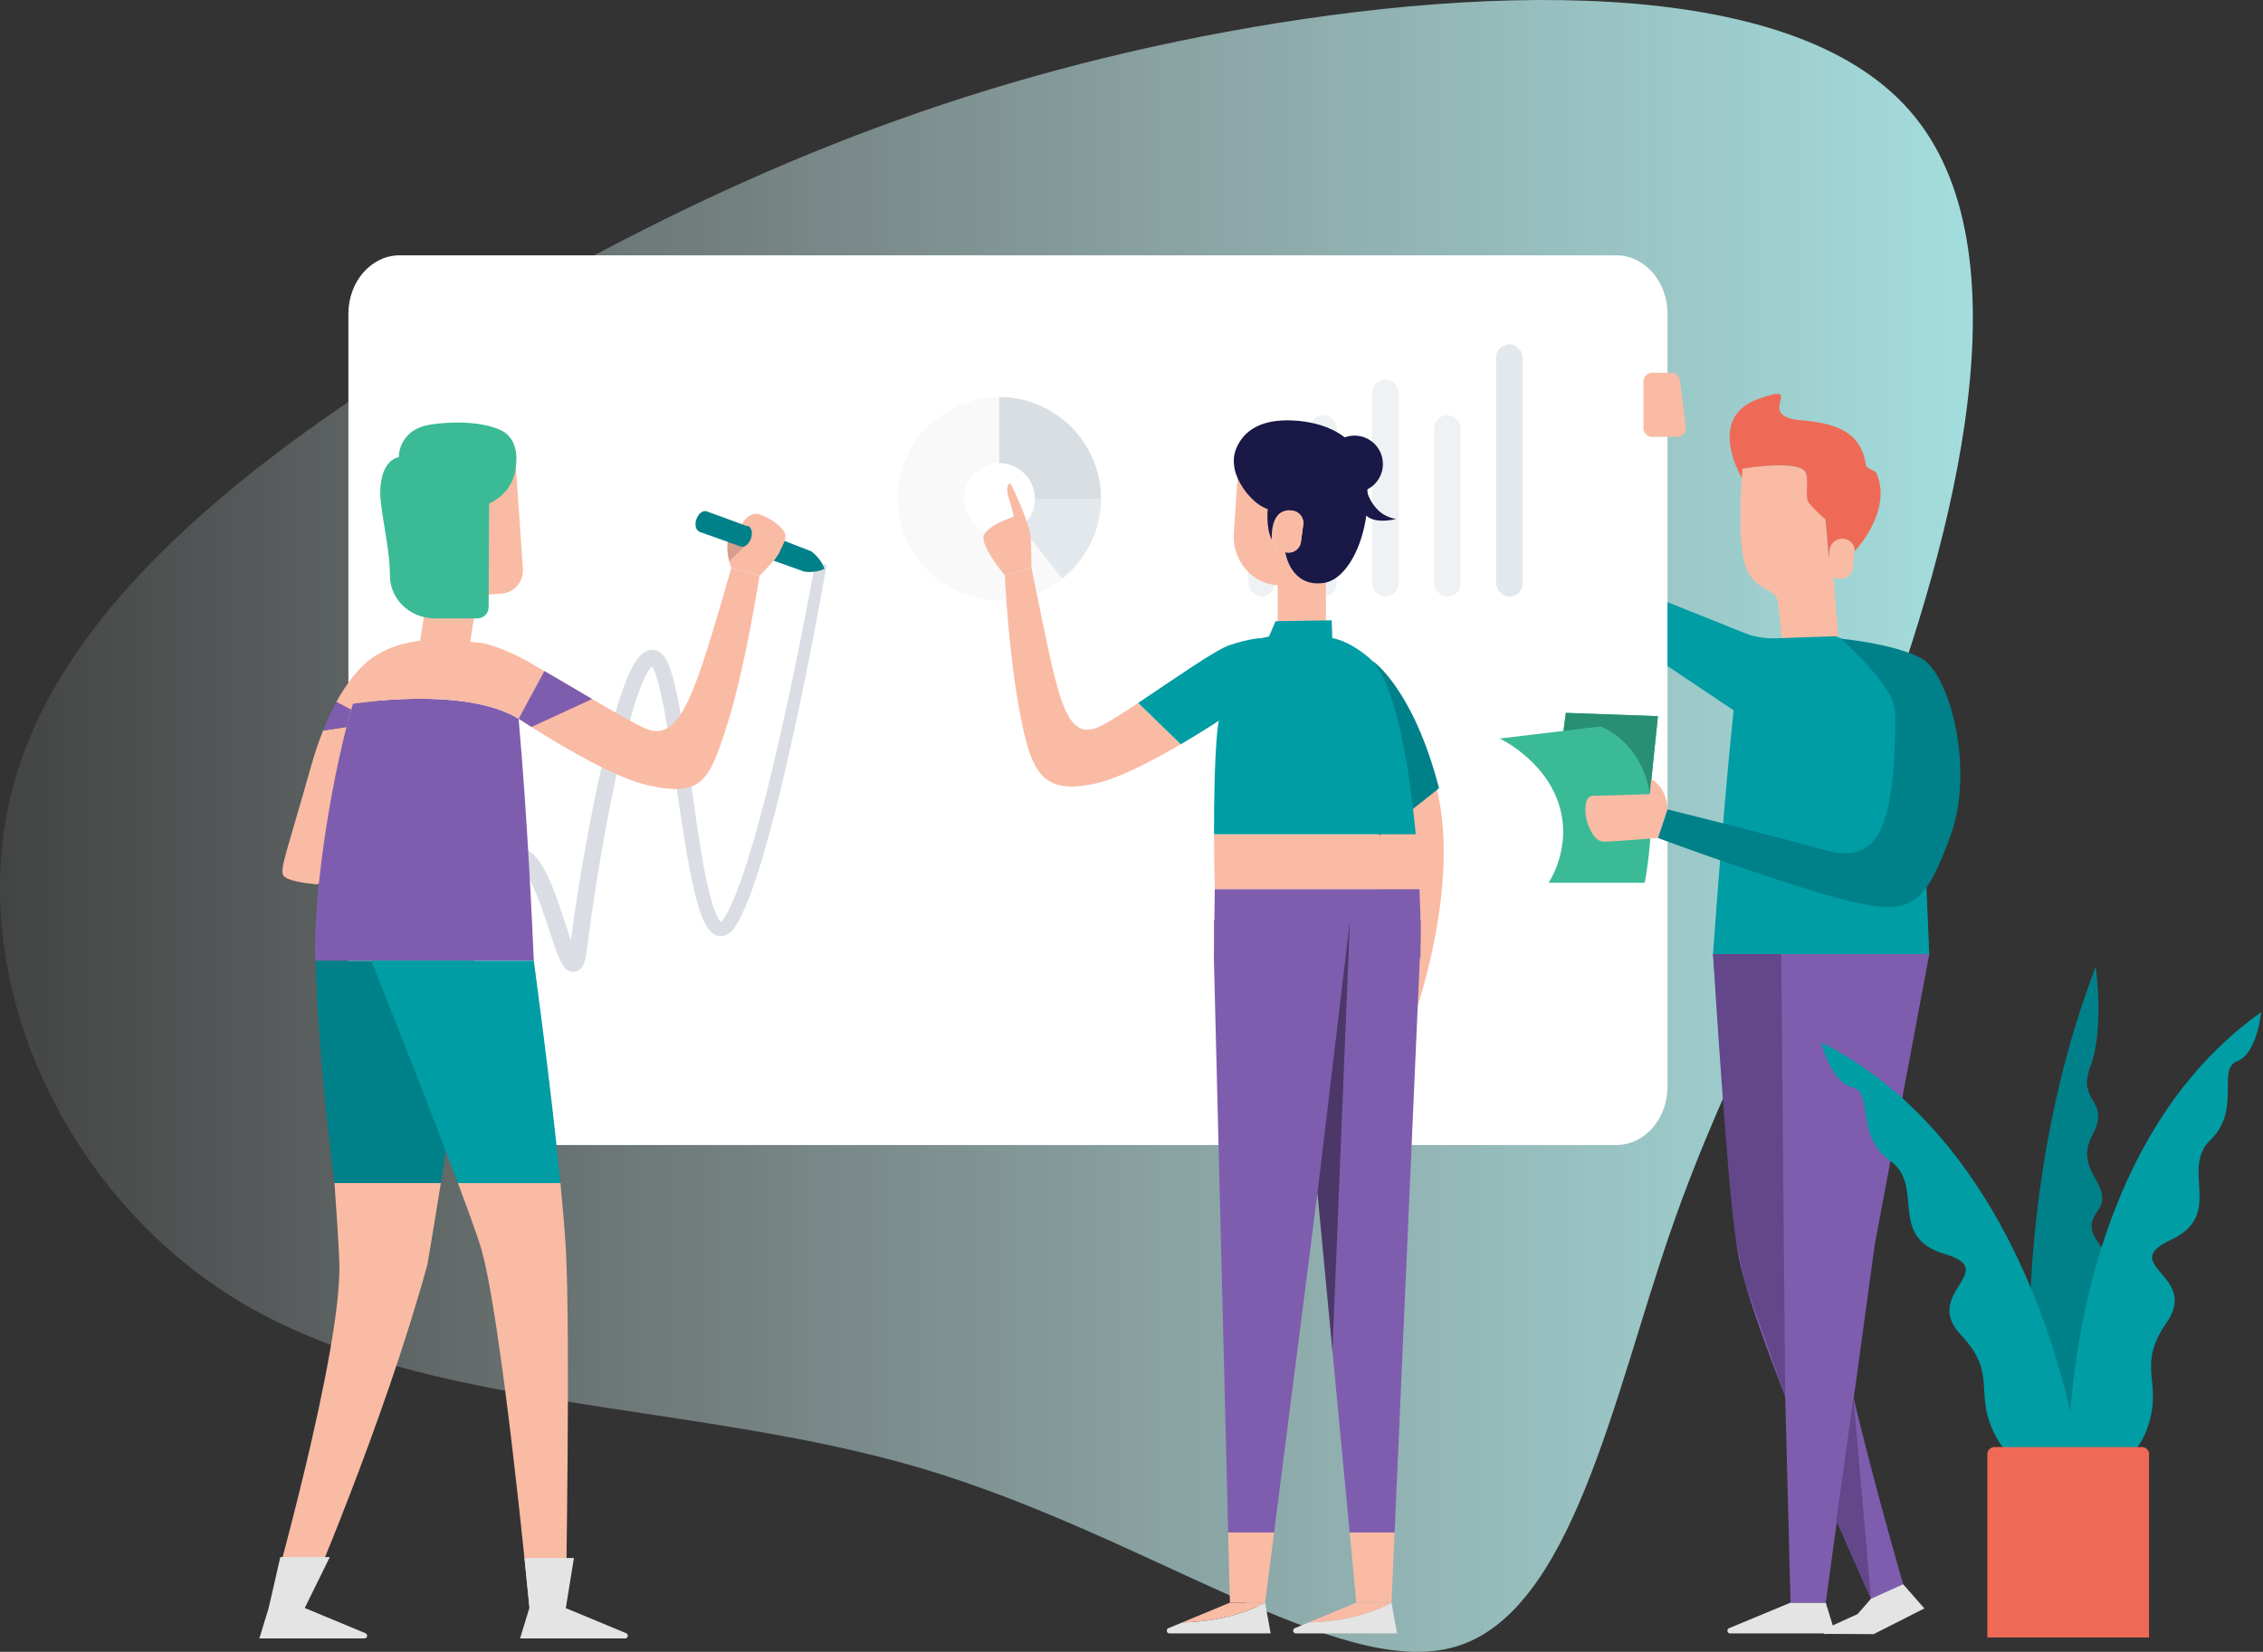 <svg xmlns="http://www.w3.org/2000/svg" xmlns:xlink="http://www.w3.org/1999/xlink" width="585px" height="427px" viewBox="0 0 585 427"><rect x="0" y="0" width="585" height="427" fill="#333333" stroke="none"/><title>FDA4156D-F283-49BD-A39E-7A48137CD781</title><desc>Created with sketchtool.</desc><defs><linearGradient x1="100%" y1="50%" x2="-2.22044605e-14%" y2="50%" id="linearGradient-1"><stop stop-color="#A4E0E0" offset="0%"></stop><stop stop-color="#E4F1F1" stop-opacity="0.078" offset="100%"></stop></linearGradient></defs><g id="--FINAL-Page-Designs" stroke="none" stroke-width="1" fill="none" fill-rule="evenodd"><g id="Services" transform="translate(-722, -2753)"><g id="Group-53" transform="translate(-83, 726)"><g id="Group-32" transform="translate(211, 2027)"><g id="Group-2-Copy-2"><g id="blob-shape" transform="translate(594, 0)"><g id="Group-6"><g id="finance-illustration"><path d="M493.688,28.642 C525.011,64.36 505.003,138.981 485.409,191.675 C465.953,244.369 446.773,275.136 431.87,318.282 C416.968,361.427 406.343,416.832 376.262,425.674 C346.181,434.515 296.782,396.91 237.862,379.463 C178.942,362.134 110.363,364.963 62.896,337.025 C15.567,309.087 -10.651,250.263 4.114,200.752 C18.74,151.359 74.349,111.16 129.957,79.096 C185.703,47.032 241.588,22.983 310.719,9.427 C379.988,-4.13 462.503,-7.195 493.688,28.642 Z" id="Path" fill="url(#linearGradient-1)" fill-rule="nonzero"></path><g id="Object" transform="translate(67, 66)"><path d="M364.062,15.097 L364.062,214.915 C364.062,223.247 358.122,230 350.807,230 L36.306,230 C28.991,230 23.062,223.247 23.062,214.915 L23.062,15.097 C23.062,6.765 28.991,0 36.306,0 L350.807,0 C358.122,0 364.062,6.765 364.062,15.097" id="Fill-1" fill="#FFFFFF"></path><g id="Group-24" transform="translate(165, 23)" opacity="0.475"><g id="Group-14"><g id="Graph" transform="translate(90.691, 0)"><rect id="Value" fill="#DDE3E9" x="0" y="36.608" width="6.864" height="28.6" rx="3.432"></rect><rect id="Value" fill="#DDE3E9" x="16.016" y="18.304" width="6.864" height="46.904" rx="3.432"></rect><rect id="Value" fill="#DDE3E9" x="32.032" y="9.152" width="6.864" height="56.056" rx="3.432"></rect><rect id="Value" fill="#DDE3E9" x="48.048" y="18.304" width="6.864" height="46.904" rx="3.432"></rect><rect id="Value" fill="#C5CFD6" x="64.064" y="0" width="6.864" height="65.208" rx="3.432"></rect></g><g id="Chart" transform="translate(0, 13.62)"><path d="M33.234,32.608 C31.544,34.398 29.148,35.521 26.484,35.521 C21.364,35.521 17.214,31.398 17.214,26.312 C17.214,21.226 21.364,17.103 26.484,17.103 L26.484,0 C11.92,0 0,11.843 0,26.312 C0,40.781 11.92,52.624 26.484,52.624 C34.134,52.624 41.047,49.409 45.76,44.294 L33.234,32.608 Z" id="Value" fill="#F2F2F2"></path><path d="M26.312,0 L26.312,17.103 C31.398,17.103 35.521,21.226 35.521,26.312 L52.624,26.312 C52.624,11.843 40.781,0 26.312,0 Z" id="Value" fill="#AFB9C5"></path><path d="M35.547,26.312 C35.547,29.235 34.171,31.834 32.032,33.511 L42.553,46.904 C48.677,42.109 52.624,34.677 52.624,26.312 L35.547,26.312 Z" id="Value" fill="#C5CFD6"></path></g></g></g><polygon id="Fill-16" fill="#F9BBA4" points="263.301 97.415 275.759 97.415 275.759 71.194 263.301 71.194"></polygon><path d="M199.626,80.74 C199.626,80.74 199.656,76.741 199.452,73.075 C199.248,69.409 195.074,60.653 194.463,59.431 C193.852,58.209 192.834,59.838 193.75,62.689 C194.666,65.54 195.074,67.576 195.074,67.576 C195.074,67.576 187.234,70.02 187.234,73.075 C187.234,76.13 192.753,82.746 192.753,82.746 L199.626,80.74 Z" id="Fill-17" fill="#F9BBA4"></path><g id="Group-27" transform="translate(251.528, 42.273)"><g id="Group-26" transform="translate(0.385, 0.384)"><g id="Group-25" transform="translate(0, 0)"><path d="M13.81,34.163 L13.343,34.107 L13.288,34.096 C12.255,33.963 11.4,33.341 10.934,32.487 C10.612,31.909 10.456,31.232 10.556,30.521 L11.156,26.035 C11.323,24.769 12.211,23.77 13.355,23.425 C13.776,23.281 14.243,23.237 14.72,23.303 L15.253,23.37 C16.985,23.603 18.218,25.202 17.985,26.934 L17.385,31.432 C17.33,31.809 17.219,32.164 17.052,32.487 C16.453,33.641 15.175,34.341 13.81,34.163 M18.262,2.449 L14.465,2.194 C7.536,1.728 1.54,6.947 1.073,13.876 L1.007,14.909 L0.029,29.233 C-0.204,32.664 0.963,35.962 3.05,38.427 C3.05,38.427 3.172,38.582 3.394,38.826 C5.493,41.103 8.402,42.569 11.711,42.624 C14.654,42.669 21.105,42.28 23.337,40.792 C26.468,38.704 28.623,35.24 28.9,31.198 L29.944,15.841 C30.411,8.924 25.18,2.927 18.262,2.449" id="Fill-19" fill="#F9BBA4"></path><path d="M23.337,42.025 C14.648,43.3 13.344,34.107 13.344,34.107 L13.81,34.163 C15.553,34.396 17.152,33.175 17.385,31.432 L17.985,26.934 C18.218,25.202 16.986,23.603 15.253,23.37 L14.72,23.303 C14.243,23.237 13.777,23.281 13.355,23.425 L13.355,23.414 C9.357,24.169 9.846,30.854 9.846,30.854 C8.258,27.723 8.813,22.937 8.813,22.937 C5.782,21.971 2.617,18.562 1.007,14.909 C-0.214,12.166 -0.263,9.419 0.696,7.18 C2.841,2.165 7.75,-0.34 15.334,0.037 C22.929,0.404 31.833,3.533 33.854,12.563 C36.776,25.614 30.903,40.914 23.337,42.025" id="Fill-26" fill="#191847"></path><path d="M38.577,11.296 C38.577,15.353 35.288,18.642 31.231,18.642 C27.173,18.642 23.884,15.353 23.884,11.296 C23.884,7.239 27.173,3.95 31.231,3.95 C35.288,3.95 38.577,7.239 38.577,11.296" id="Fill-28" fill="#191847"></path></g></g><path d="M18.37,27.319 L17.77,31.816 C17.537,33.559 15.938,34.78 14.195,34.547 L13.728,34.492 L13.673,34.481 C11.929,34.247 10.708,32.649 10.942,30.905 L11.541,26.419 C11.708,25.153 12.596,24.154 13.74,23.81 C14.161,23.665 14.628,23.621 15.105,23.687 L15.639,23.754 C17.37,23.987 18.603,25.587 18.37,27.319" id="Fill-23" fill="#F9BBA4"></path><path d="M34.114,15.753 C34.114,15.753 34.956,24.767 42.37,25.863 C42.37,25.863 29.48,29.654 34.114,15.753" id="Fill-29" fill="#191847"></path></g><path d="M238.242,126.396 C230.538,130.908 222.118,135.23 216.187,136.537 C202.338,139.604 199.599,133.622 196.733,118.73 C193.617,102.481 192.75,82.751 192.75,82.751 L199.628,80.745 C206.352,113.13 207.83,126.157 217.205,121.834 C219.354,120.841 223.036,118.504 227.22,115.714 L238.242,126.396 Z" id="Fill-20" fill="#F9BBA4"></path><path d="M259.115,98.962 L257.532,113.98 C257.532,113.98 248.534,120.364 238.242,126.396 L227.221,115.714 C236.043,109.845 247.127,102.016 250.846,100.772 C256.2,98.988 258.964,98.962 259.115,98.962" id="Fill-21" fill="#009DA5"></path><path d="M261.466,356.246 L235.326,356.245 C234.547,356.245 234.346,355.189 235.05,354.887 L238.631,353.405 C252.04,353.153 260.045,348.29 260.045,348.29 L261.466,356.246 Z" id="Fill-22" fill="#E4E4E4"></path><path d="M303.95,176.274 C301.562,188.791 298.156,198.04 298.156,198.04 L290.39,198.04 L288.668,149.657 L290.566,148.162 L299.941,140.71 L304.264,137.292 C307.519,149.871 306.186,164.524 303.95,176.274" id="Fill-24" fill="#F9BBA4"></path><path d="M299.951,163.855 L247.024,163.855 C247.024,163.855 246.857,157.698 246.833,149.654 L298.966,149.654 C299.405,154.4 299.737,159.192 299.951,163.855" id="Fill-30" fill="#F9BBA4"></path><path d="M305,137.768 L289.6,150 L288,105 C288,105 298.361,112.086 305,137.768" id="Fill-25" fill="#008189"></path><path d="M298.966,149.654 L246.834,149.654 C246.81,141.289 246.964,130.884 247.652,123.255 C248.53,113.526 254.973,104.367 259.113,98.957 L261.047,98.542 L262.732,94.591 L277.254,94.353 L277.408,98.957 C277.408,98.957 281.478,99.384 287.054,104.165 C293.081,109.327 297.067,129.081 298.966,149.654" id="Fill-31" fill="#009DA5"></path><path d="M300.197,181.552 L246.8,181.552 L247.026,163.858 L299.945,163.858 C300.234,170.116 300.322,176.148 300.197,181.552" id="Fill-32" fill="#7F5DAE"></path><polygon id="Fill-33" fill="#F9BBA4" points="293.506 330.143 292.715 348.29 283.617 348.29 281.895 330.143"></polygon><polygon id="Fill-34" fill="#F9BBA4" points="262.365 330.143 260.041 348.29 250.942 348.29 250.49 330.143"></polygon><path d="M300.252,171.951 L246.831,171.951 L246.977,181.062 L246.782,181.062 L250.49,330.143 L262.366,330.143 L273.576,242.376 L281.894,330.143 L293.519,330.143 L300.066,181.062 L300.06,181.062 C300.23,177.138 300.252,171.951 300.252,171.951" id="Fill-35" fill="#7F5DAE"></path><path d="M260.045,348.29 C260.045,348.29 252.04,353.153 238.631,353.405 L250.947,348.29 L260.045,348.29 Z" id="Fill-36" fill="#F9BBA4"></path><path d="M294.135,356.245 L267.995,356.245 C267.217,356.245 267.015,355.189 267.719,354.887 L271.301,353.405 C274.932,353.342 278.175,352.927 280.964,352.374 C288.467,350.866 292.715,348.29 292.715,348.29 L294.135,356.245 Z" id="Fill-37" fill="#E4E4E4"></path><path d="M292.715,348.29 C292.715,348.29 288.467,350.866 280.965,352.374 C278.174,352.927 274.932,353.342 271.301,353.405 L283.617,348.29 L292.715,348.29 Z" id="Fill-38" fill="#F9BBA4"></path><polyline id="Fill-40" fill="#000000" opacity="0.4" points="273.575 242.376 273.726 241.109 281.97 171.951 277.449 283.236"></polyline><path d="M61.071,160.983 C61.724,159.547 62.448,158.121 63.488,156.811 C64.019,156.168 64.632,155.531 65.491,155.094 C65.918,154.881 66.414,154.73 66.93,154.713 C67.445,154.697 67.957,154.807 68.399,154.999 C69.287,155.392 69.933,156.005 70.485,156.63 C71.037,157.262 71.491,157.935 71.909,158.62 C72.736,159.992 73.401,161.417 74.017,162.854 C75.236,165.732 76.232,168.668 77.201,171.6 C78.179,174.522 79.063,177.495 80.186,180.289 C80.47,180.965 80.791,181.684 81.152,182.153 C81.232,182.262 81.336,182.337 81.311,182.322 C81.291,182.307 81.207,182.287 81.119,182.312 C81.04,182.327 81.012,182.368 81.023,182.354 C81.043,182.34 81.123,182.218 81.179,182.086 C81.24,181.954 81.295,181.793 81.347,181.631 C81.548,180.965 81.678,180.219 81.789,179.477 C81.899,178.737 81.98,177.969 82.08,177.2 C82.466,174.134 82.902,171.078 83.365,168.027 C84.292,161.924 85.326,155.841 86.453,149.774 C87.584,143.708 88.808,137.658 90.187,131.639 C91.581,125.625 93.077,119.626 95.062,113.749 C95.565,112.282 96.104,110.824 96.722,109.39 C97.35,107.96 98.019,106.536 98.988,105.223 C99.489,104.59 100.039,103.905 101.001,103.569 C101.479,103.402 102.079,103.46 102.524,103.7 C102.995,103.958 103.293,104.313 103.54,104.66 C104.028,105.363 104.34,106.099 104.631,106.838 C104.913,107.578 105.151,108.325 105.369,109.074 C106.221,112.076 106.801,115.116 107.347,118.156 C107.884,121.199 108.354,124.248 108.805,127.299 L111.408,145.606 C112.313,151.697 113.231,157.793 114.589,163.786 C114.934,165.281 115.314,166.768 115.767,168.229 C116.228,169.68 116.739,171.136 117.507,172.411 C117.889,173.033 118.377,173.641 118.975,173.847 C119.567,174.057 120.21,173.671 120.7,173.146 C121.201,172.617 121.605,171.981 121.978,171.315 C122.36,170.657 122.704,169.974 123.039,169.286 C124.355,166.521 125.428,163.632 126.427,160.725 C127.423,157.814 128.328,154.871 129.189,151.915 C132.601,140.078 135.381,128.062 138.005,116.021 C140.606,103.974 143.011,91.882 145.214,79.754 C143.086,91.896 140.756,104.002 138.23,116.069 C135.679,128.129 132.972,140.165 129.629,152.042 C128.785,155.008 127.897,157.963 126.916,160.89 C125.931,163.815 124.872,166.723 123.556,169.533 C123.221,170.233 122.875,170.929 122.488,171.606 C122.113,172.284 121.692,172.965 121.135,173.561 C120.855,173.856 120.534,174.134 120.133,174.326 C119.741,174.526 119.227,174.578 118.788,174.434 C117.905,174.117 117.399,173.404 116.972,172.745 C116.14,171.379 115.619,169.902 115.139,168.426 C114.669,166.946 114.276,165.447 113.919,163.942 C112.515,157.917 111.558,151.818 110.615,145.724 L107.898,127.436 C107.429,124.392 106.941,121.353 106.388,118.329 C105.827,115.309 105.229,112.288 104.379,109.364 C104.162,108.635 103.927,107.914 103.656,107.216 C103.381,106.524 103.074,105.835 102.676,105.274 C102.274,104.69 101.82,104.423 101.32,104.593 C100.8,104.76 100.279,105.303 99.855,105.874 C98.992,107.048 98.338,108.435 97.738,109.825 C97.143,111.224 96.618,112.662 96.129,114.111 C94.196,119.926 92.73,125.912 91.371,131.908 C90.026,137.912 88.833,143.952 87.734,150.009 C86.637,156.067 85.634,162.142 84.738,168.232 C84.291,171.276 83.871,174.325 83.501,177.375 C83.308,178.893 83.195,180.451 82.738,182.056 C82.673,182.262 82.606,182.466 82.507,182.684 C82.405,182.901 82.304,183.128 82.051,183.389 C81.928,183.515 81.733,183.66 81.469,183.73 C81.191,183.8 80.911,183.744 80.714,183.657 C80.34,183.472 80.172,183.259 80.011,183.071 C79.435,182.311 79.148,181.592 78.825,180.858 C77.636,177.936 76.751,174.996 75.759,172.079 C74.781,169.165 73.78,166.263 72.581,163.47 C71.977,162.078 71.326,160.708 70.555,159.443 C70.168,158.815 69.752,158.21 69.286,157.683 C68.824,157.157 68.302,156.705 67.77,156.478 C67.237,156.253 66.739,156.274 66.214,156.541 C65.692,156.803 65.194,157.289 64.756,157.833 C63.878,158.944 63.188,160.288 62.578,161.656 L62.575,161.661 C62.39,162.077 61.902,162.264 61.486,162.078 C61.07,161.893 60.883,161.405 61.069,160.989 L61.071,160.983 Z" id="Fill-41" stroke="#DADEE4" stroke-width="3" fill="#DADEE4"></path><g id="Group-22" transform="translate(0.044, 43.227)"><path d="M34.592,108.157 L21.648,115.584 L15.013,119.392 C15.013,119.392 9.961,119.04 7.46,117.973 C6.794,117.696 6.317,117.369 6.141,116.992 C5.324,115.144 7.423,109.979 13.329,88.98 C14.322,85.462 15.377,82.37 16.471,79.63 L19.738,79.128 L22.528,78.7 L23.445,75.283 L22.113,74.114 L19.914,72.203 C25.293,62.402 30.408,60.039 30.722,59.913 L30.734,59.9 L32.305,79.555 L34.592,108.157 Z" id="Fill-66" fill="#F9BBA4"></path><path d="M142.983,33.53 C142.923,33.471 142.859,33.418 142.789,33.373 C142.785,33.37 142.763,33.353 142.763,33.353 L142.759,33.357 C142.696,33.319 142.633,33.275 142.562,33.249 L135.476,30.489 L134.314,33.752 L132.949,35.709 L140.409,38.377 C140.547,38.453 140.712,38.516 140.932,38.547 C143.863,38.963 146.07,37.827 146.07,37.827 C145.439,35.68 143.599,34.035 142.983,33.53" id="Fill-67" fill="#008189"></path><path d="M23.739,74.206 L22.533,78.7 L16.476,79.631 C17.606,76.778 18.775,74.315 19.919,72.203 L23.739,74.206 Z" id="Fill-68" fill="#7F5DAE"></path><path d="M62.558,44.232 L44.829,45.439 C41.531,45.664 38.675,43.172 38.45,39.874 L36.433,10.266 C36.208,6.968 38.7,4.112 41.998,3.887 L59.728,2.68 C63.026,2.455 65.882,4.947 66.107,8.245 L68.124,37.853 C68.348,41.151 65.857,44.007 62.558,44.232" id="Fill-69" fill="#F9BBA4"></path><path d="M57.604,36.734 L57.638,36.512 L57.208,36.445 L53.011,33.391 L52.137,35.662 L44.95,34.551 L40.728,61.868 L53.417,63.829 L55.212,52.215 C56.153,46.124 57.53,44.036 59.932,43.334 C62.335,42.631 64.696,39.937 64.696,39.937 L57.604,36.734 Z" id="Fill-72" fill="#F9BBA4"></path><path d="M66.315,11.134 C66.315,11.134 66.376,17.629 59.394,20.97 L59.264,47.824 C59.256,49.38 57.923,50.638 56.282,50.638 L45.199,50.638 C38.861,50.523 33.78,45.634 33.757,39.627 C33.726,31.825 31.153,22.719 31.254,17.896 C31.433,9.327 36.041,8.982 36.041,8.982 C36.041,8.982 35.841,1.943 44.039,0.567 C49.268,-0.311 57.511,-0.41 62.533,2.039 C67.556,4.487 66.315,11.134 66.315,11.134" id="Fill-73" fill="#3BBA96"></path><path d="M70.948,139.147 L14.422,139.147 C13.97,119.229 19.248,89.206 24.199,72.681 C24.199,72.681 44.169,69.451 58.909,73.284 C60.178,73.611 61.397,73.988 62.566,74.428 C62.617,74.44 62.654,74.453 62.692,74.478 C62.881,74.541 63.056,74.616 63.232,74.692 C63.458,74.792 63.672,74.88 63.873,74.968 C64.828,75.371 65.746,75.823 66.612,76.338 C66.876,76.477 67.015,76.564 67.015,76.564 C69.302,101.761 70.672,132.688 70.911,138.267 L70.911,138.281 C70.936,138.845 70.948,139.147 70.948,139.147" id="Fill-75" fill="#7F5DAE"></path><path d="M65.801,59.9 C60.146,57.3 57.393,56.985 57.393,56.985 L46.774,55.929 C46.774,55.929 34.471,56.043 29.13,61.17 C27.723,62.527 25.988,66.724 24.204,72.681 C24.204,72.681 53.082,68.019 67.019,76.564 L73.68,64.236 C70.199,62.213 67.333,60.604 65.801,59.9" id="Fill-76" fill="#F9BBA4"></path><path d="M129.301,39.592 C129.301,39.592 125.593,63.432 120.969,77.997 C116.357,92.562 114.497,96.873 100.548,93.793 C92.417,91.996 79.624,84.582 70.35,78.701 L67.019,76.564 L73.68,64.236 L75.804,65.48 L78.279,66.925 L80.831,68.421 L86.008,71.475 L86.02,71.475 C91.588,74.73 96.778,77.708 99.517,78.977 C108.955,83.338 112.725,69.678 122.012,37.569 L129.301,39.592 Z" id="Fill-77" fill="#F9BBA4"></path><path d="M46.912,196.603 C45.832,203.364 44.676,210.439 43.444,217.678 C31.958,259.438 11.536,306.362 11.536,306.362 L2.438,306.362 C2.438,306.362 21.666,239.042 20.673,216.773 C20.434,211.445 19.982,204.344 19.416,196.603 L46.912,196.603 Z" id="Fill-78" fill="#F9BBA4"></path><path d="M55.458,139.135 C55.458,139.135 52.655,160.059 48.219,188.36 C47.805,191.049 47.365,193.801 46.912,196.603 L19.416,196.603 C14.616,159.242 14.616,139.135 14.616,139.135 L55.458,139.135 Z" id="Fill-79" fill="#008189"></path><path d="M134.348,33.648 C133.468,35.521 129.309,39.592 129.309,39.592 L122.008,37.569 C121.781,36.979 121.593,36.401 121.455,35.848 C120.751,33.183 120.927,30.871 121.367,29.426 C121.618,28.596 121.957,28.056 122.284,27.867 C123.277,27.302 124.244,27.465 124.244,27.465 C124.772,25.492 126.934,22.966 129.284,23.733 C131.646,24.487 135.165,26.749 135.869,28.647 C136.409,30.117 135.241,31.763 134.348,33.648" id="Fill-80" fill="#F9BBA4"></path><polygon id="Fill-81" fill="#7F5DAE" points="86.008 71.475 70.35 78.701 67.02 76.564 73.68 64.236 75.804 65.48 78.279 66.926 80.83 68.421"></polygon><path d="M27.427,312.964 L11.735,306.443 L18.209,293.289 L5.418,293.289 L2.434,306.361 L-1.42108547e-14,314.319 L27.157,314.319 C27.927,314.319 28.139,313.259 27.427,312.964" id="Fill-82" fill="#E4E4E4"></path><path d="M79.209,306.274 L69.822,306.362 C69.822,306.362 62.457,229.202 57.016,212.438 C55.81,208.743 53.787,203.126 51.336,196.603 L77.839,196.603 C78.455,202.987 78.946,208.78 79.209,213.28 C80.466,235.058 79.209,306.274 79.209,306.274" id="Fill-83" fill="#F9BBA4"></path><path d="M77.839,196.603 L51.336,196.603 C50.356,193.977 49.313,191.212 48.219,188.36 C39.75,166.154 28.942,139.135 28.942,139.135 L70.953,139.147 C70.953,139.147 75.452,172.111 77.839,196.603" id="Fill-84" fill="#009DA5"></path><path d="M94.819,312.964 L79.218,306.481 L81.322,293.514 L68.531,293.514 L69.824,306.361 L67.391,314.319 L94.548,314.319 C95.318,314.319 95.53,313.259 94.819,312.964" id="Fill-85" fill="#E4E4E4"></path><path d="M125.552,31.939 L121.455,35.848 C120.751,33.183 120.927,30.871 121.367,29.426 L125.552,31.939 Z" id="Fill-91" fill="#000000" opacity="0.15"></path><path d="M126.34,26.766 C126.194,26.714 126.04,26.703 125.883,26.711 L125.884,26.707 L115.582,22.939 C115.581,22.939 115.581,22.938 115.58,22.938 C115.58,22.938 115.579,22.938 115.578,22.938 L115.423,22.881 L115.414,22.907 C114.529,22.735 113.476,23.604 112.992,24.964 C112.508,26.324 112.775,27.663 113.57,28.089 L113.541,28.169 L124.459,32.054 C125.383,32.383 126.554,31.466 127.074,30.006 C127.594,28.546 127.265,27.095 126.34,26.766" id="Fill-92" fill="#008189"></path></g><path d="M375.824,180.643 C375.824,180.643 380.223,235.938 381.898,255.207 C383.574,274.475 416.673,347.269 416.673,347.269 L424.974,343.531 C424.974,343.531 406.823,281.388 405.513,259.396 C404.234,237.904 413.996,180.643 413.996,180.643 L375.824,180.643 Z" id="Fill-42" fill="#7F5DAE"></path><path d="M430.46,349.785 L417.353,356.433 L408.28,356.383 L405.239,356.371 C404.535,356.685 403.907,355.805 404.434,355.239 L413.206,351.243 L416.675,347.272 L424.969,343.527 L430.46,349.785 Z" id="Fill-43" fill="#E4E4E4"></path><path d="M404.972,348.288 L407.405,356.246 L380.248,356.246 C379.478,356.246 379.266,355.186 379.978,354.891 L395.867,348.288 L404.972,348.288 Z" id="Fill-44" fill="#E4E4E4"></path><path d="M394.026,106.199 C394.026,106.199 394.989,108.244 398.969,108.244 C402.686,108.244 408.788,105.698 408.788,105.698 L406.972,83.167 C407.427,83.449 407.963,83.637 408.534,83.671 C410.316,83.754 411.863,82.457 412.009,80.743 L412.356,76.507 C412.501,74.793 411.171,73.347 409.385,73.25 C407.603,73.167 406.059,74.478 405.91,76.178 L405.738,78.303 L404.82,68.243 L400.311,63.553 C400.311,63.553 400.879,56.974 399.363,55.638 C396.453,53.075 383.377,55.149 383.377,55.149 C383.377,55.149 383.308,56.078 383.214,57.59 C382.901,62.567 382.438,73.865 383.956,79.504 C384.938,83.152 386.804,84.671 388.535,85.749 C388.535,85.749 388.738,85.883 389.093,86.076 C390.675,86.992 392.247,87.616 392.531,89.321 C393.457,94.877 394.026,106.199 394.026,106.199" id="Fill-52" fill="#F9BBA4"></path><path d="M383.283,57.588 C383.373,56.076 383.442,55.145 383.442,55.145 C383.442,55.145 396.666,52.934 399.436,55.639 C400.877,57.045 399.52,61.748 400.375,63.548 C401.068,65.005 404.89,68.246 404.89,68.246 L405.805,78.308 L405.979,76.183 C406.122,74.471 407.669,73.159 409.453,73.253 C411.237,73.348 412.569,74.798 412.426,76.509 C412.426,76.509 422.289,66.276 418.116,56.394 C417.723,55.462 415.5,55.213 415.358,54.237 C414.281,46.846 409.585,43.509 398.582,42.637 C385.878,41.63 400.713,32.346 387.336,37.215 C373.958,42.084 383.283,57.588 383.283,57.588" id="Fill-53" fill="#EF6A56"></path><polygon id="Fill-45" fill="#3BBA96" points="359.502 139.291 361.589 119.131 337.777 118.277 337.113 123.4 343.818 140.06"></polygon><polygon id="Fill-46" fill="#288F72" points="359.502 139.291 361.589 119.131 337.777 118.277 337.113 123.4 343.818 140.06"></polygon><path d="M359.502,139.291 C359.502,139.291 358.269,126.816 346.789,121.787 L320.679,124.913 C320.679,124.913 332.085,130.231 335.88,141.616 C339.675,152.999 333.318,162.201 333.318,162.201 L358.174,162.201 C358.174,162.201 360.641,149.774 359.502,139.291" id="Fill-47" fill="#3BBA96"></path><path d="M392.769,98.97 C392.769,98.97 388.705,99.377 384.621,97.885 C381.673,96.808 375.824,180.644 375.824,180.644 L431.73,180.644 L428.64,107.173 L407.531,98.47 L392.769,98.97 Z" id="Fill-48" fill="#009DA5"></path><polygon id="Fill-49" fill="#009DA5" points="384.621 97.882 382.296 118.391 364.062 106.176 364.062 89.663"></polygon><polygon id="Fill-51" fill="#7F5DAE" points="431.731 180.643 417.638 255.711 404.972 348.288 395.867 348.288 393.474 255.547 396.358 180.643"></polygon><path d="M364.056,143.228 C364.056,143.228 364.246,138.105 359.882,135.354 L359.502,139.291 C359.502,139.291 346.885,139.724 344.702,139.724 C342.521,139.724 342.331,144.372 343.659,147.502 C344.987,150.633 346.125,151.677 348.213,151.582 C350.3,151.488 361.589,150.627 361.589,150.627 L364.056,143.228 Z" id="Fill-56" fill="#F9BBA4"></path><path d="M366.541,46.926 L360.105,46.926 C358.853,46.926 357.838,45.911 357.838,44.658 L357.838,32.632 C357.838,31.379 358.853,30.364 360.105,30.364 L365.026,30.364 C366.169,30.364 367.133,31.214 367.276,32.348 L368.791,44.375 C368.962,45.729 367.906,46.926 366.541,46.926" id="Fill-57" fill="#F9BBA4"></path><path d="M408.788,99.098 C408.788,99.098 422.148,100.295 429.548,104.09 C436.948,107.885 443.582,132.789 437.179,150.148 C430.711,167.681 427.427,170.922 411.11,166.938 C394.792,162.954 361.589,150.627 361.589,150.627 L364.056,143.228 C364.056,143.228 390.819,149.857 404.394,153.657 C417.998,157.464 422.95,149.749 422.95,118.394 C422.95,111.218 408.788,99.098 408.788,99.098" id="Fill-58" fill="#008189"></path><path d="M375.824,180.643 C375.824,180.643 379.825,245.368 381.898,255.207 L383.971,265.045 L394.492,294.992 L393.474,180.643 L375.824,180.643 Z" id="Fill-62" fill="#64478B"></path><polygon id="Fill-63" fill="#64478B" points="412.132 295.2 416.672 347.269 407.706 326.933"></polygon><path d="M458.947,311.334 C458.947,311.334 450.438,247.419 474.746,183.889 C474.746,183.889 477.025,200.146 473.383,209.702 C469.741,219.258 478.868,218.059 473.836,227.542 C468.803,237.025 480.221,240.429 475.067,247.329 C469.912,254.228 481.036,256.832 477.211,264.026 C473.385,271.219 469.14,278.391 473.167,283.31 C477.193,288.228 479.294,290.532 476.212,295.572 C473.13,300.612 481.642,305.832 478.348,310.924 C475.054,316.017 458.947,311.334 458.947,311.334" id="Fill-97" fill="#008189"></path><path d="M470.662,312.176 C470.662,312.176 460.991,232.276 403.778,203.445 C403.778,203.445 406.348,213.884 411.837,215.056 C417.326,216.228 412.569,227.694 421.626,234.081 C430.683,240.468 420.817,253.768 435.629,258.132 C450.441,262.497 429.695,268.296 439.86,279.025 C450.024,289.754 442.486,294.248 449.493,306.301 C456.5,318.354 470.662,312.176 470.662,312.176" id="Fill-98" fill="#009DA5"></path><path d="M467.657,313.18 C467.657,313.18 465.257,232.732 517.51,195.661 C517.51,195.661 516.531,206.368 511.28,208.349 C506.028,210.329 512.447,220.954 504.449,228.625 C496.451,236.295 508.196,247.969 494.204,254.501 C480.212,261.034 501.592,263.662 493.149,275.792 C484.706,287.921 492.832,291.237 487.708,304.203 C482.584,317.17 467.657,313.18 467.657,313.18" id="Fill-99" fill="#009DA5"></path><path d="M488.537,357.298 L446.743,357.298 L446.743,309.913 C446.743,308.895 447.569,308.07 448.587,308.07 L486.694,308.07 C487.712,308.07 488.537,308.895 488.537,309.913 L488.537,357.298 Z" id="Fill-100" fill="#EF6A56"></path></g></g></g></g></g></g></g></g></g></svg>